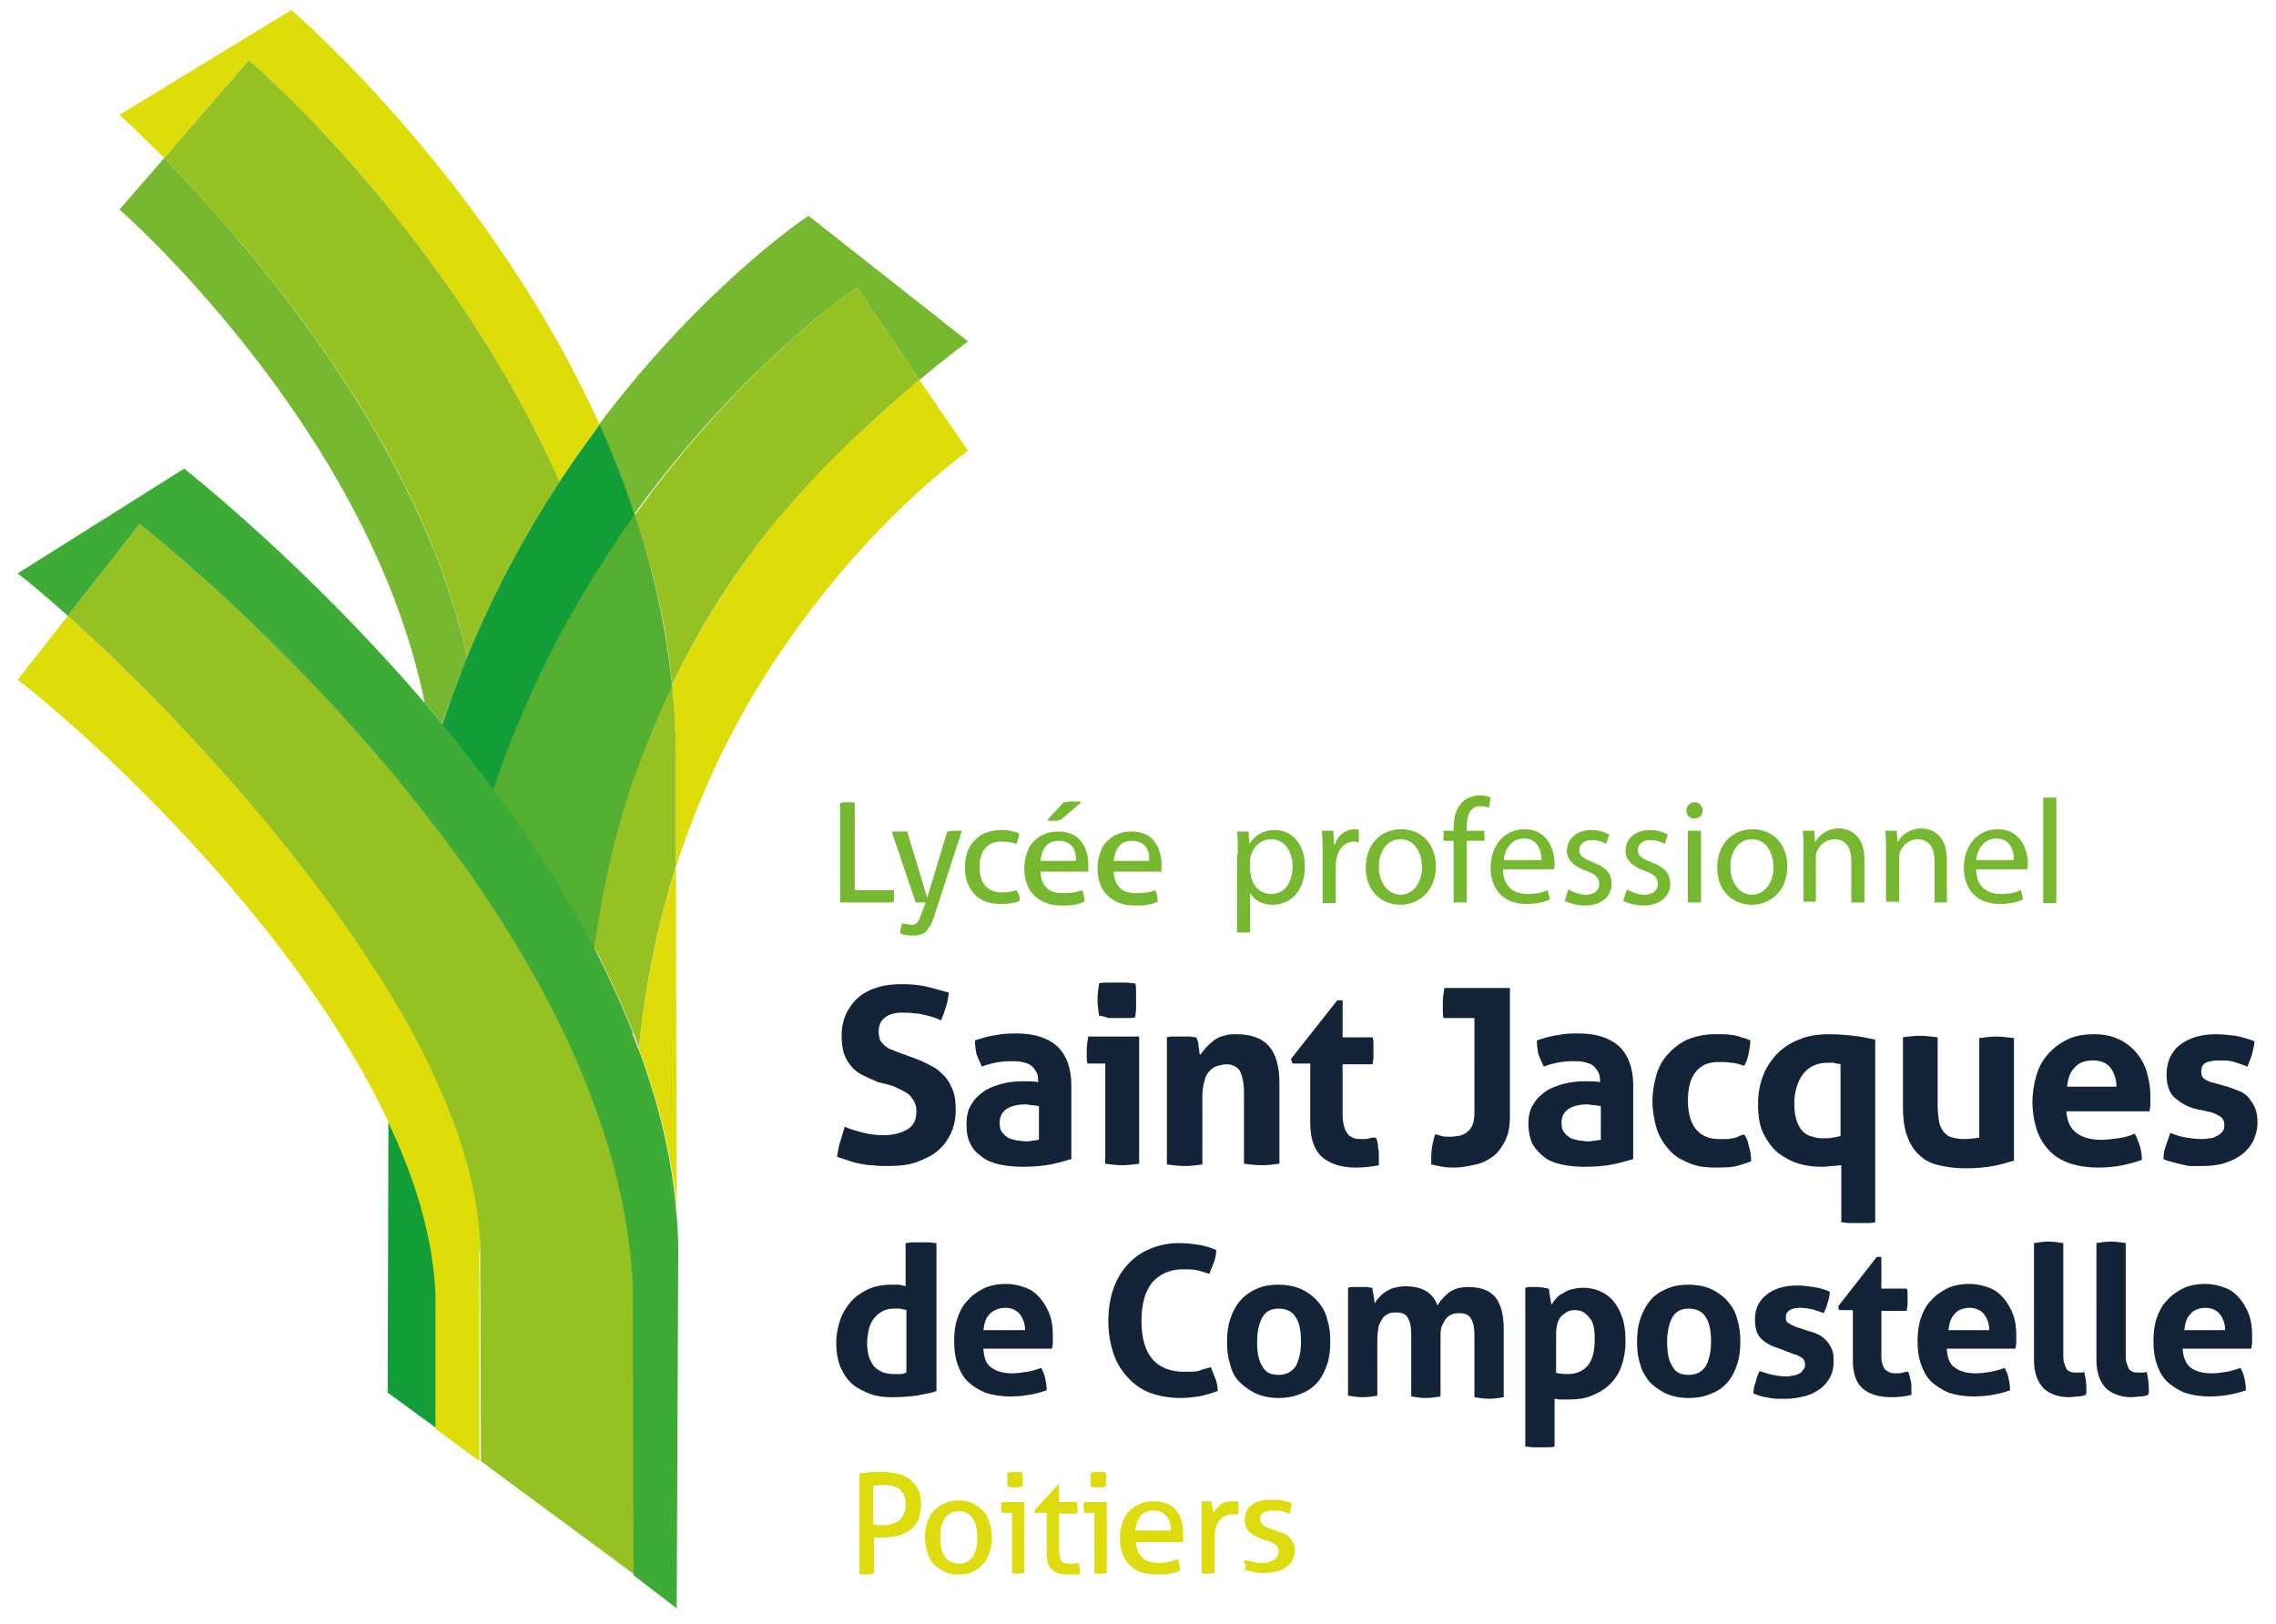 <?xml version="1.0" encoding="utf-8"?>
<!-- Generator: Adobe Illustrator 26.0.0, SVG Export Plug-In . SVG Version: 6.00 Build 0)  -->
<svg version="1.1" id="Calque_2" xmlns="http://www.w3.org/2000/svg" xmlns:xlink="http://www.w3.org/1999/xlink" x="0px" y="0px"
	 viewBox="0 0 295.3 210.7" style="enable-background:new 0 0 295.3 210.7;" xml:space="preserve">
<style type="text/css">
	.st0{fill:#76B82F;}
	.st1{fill:#132439;}
	.st2{fill:#DEDC0E;}
	.st3{fill:#129D39;}
	.st4{fill:#76B730;}
	.st5{fill:#27B7CE;}
	.st6{fill:#DEDD09;}
	.st7{fill:#95C122;}
	.st8{fill:#54AE32;}
	.st9{fill:#3EAB37;}
	.st10{fill:#8D2858;}
</style>
<g>
	<path class="st0" d="M109,104.2c0.1,0,0.3,0,0.4-0.1c0.1,0,0.3,0,0.5,0c0.2,0,0.3,0,0.5,0c0.2,0,0.3,0,0.5,0.1v11.3h5.1
		c0,0.1,0,0.3,0,0.4c0,0.1,0,0.3,0,0.4c0,0.3,0,0.6-0.1,0.8H109V104.2z"/>
	<path class="st0" d="M120.1,117.1c-0.1,0-0.2,0-0.3,0c-0.1,0-0.2,0-0.3,0c-0.1,0-0.2,0-0.4,0c-0.1,0-0.2,0-0.3,0l-3.1-9.2
		c0.2,0,0.3,0,0.5,0c0.2,0,0.3,0,0.5,0c0.2,0,0.3,0,0.5,0c0.2,0,0.4,0,0.5,0l2.6,8.6l2.6-8.6c0.3,0,0.5-0.1,0.9-0.1
		c0.1,0,0.3,0,0.5,0c0.2,0,0.3,0,0.5,0l-3.6,11.1c-0.2,0.5-0.3,0.9-0.5,1.2c-0.2,0.3-0.4,0.6-0.6,0.8c-0.2,0.2-0.5,0.3-0.8,0.4
		c-0.3,0.1-0.6,0.1-1,0.1c-0.3,0-0.5,0-0.8-0.1c-0.3,0-0.5-0.1-0.7-0.2c0-0.3,0-0.5,0.1-0.7c0-0.2,0.1-0.4,0.2-0.6
		c0.1,0,0.3,0.1,0.4,0.1c0.2,0,0.4,0.1,0.6,0.1c0.2,0,0.3,0,0.4,0c0.1,0,0.3-0.1,0.4-0.2c0.1-0.1,0.2-0.2,0.3-0.4
		c0.1-0.2,0.2-0.4,0.3-0.7L120.1,117.1z"/>
	<path class="st0" d="M131.9,115.5c0.1,0.2,0.2,0.4,0.3,0.6c0.1,0.2,0.1,0.5,0.1,0.8c-0.7,0.3-1.5,0.4-2.4,0.4
		c-1.5,0-2.7-0.4-3.5-1.3c-0.8-0.9-1.2-2-1.2-3.5c0-0.7,0.1-1.3,0.3-1.9c0.2-0.6,0.5-1.1,0.9-1.5c0.4-0.4,0.8-0.8,1.4-1
		c0.6-0.2,1.2-0.4,2-0.4c0.5,0,0.9,0,1.3,0.1c0.4,0.1,0.7,0.2,1.1,0.3c0,0.2,0,0.4-0.1,0.7c-0.1,0.3-0.1,0.5-0.2,0.7
		c-0.6-0.2-1.3-0.3-2-0.3c-0.9,0-1.6,0.3-2.1,0.9c-0.5,0.6-0.7,1.4-0.7,2.4c0,1.2,0.3,2,0.8,2.5c0.5,0.5,1.2,0.8,2.1,0.8
		c0.4,0,0.7,0,1-0.1C131.3,115.7,131.6,115.6,131.9,115.5"/>
	<path class="st0" d="M135,113c0,1,0.3,1.7,0.8,2.2c0.5,0.5,1.2,0.7,2.2,0.7c0.9,0,1.7-0.1,2.4-0.4c0.1,0.2,0.2,0.4,0.2,0.7
		c0.1,0.3,0.1,0.5,0.1,0.8c-0.4,0.2-0.8,0.3-1.3,0.4c-0.5,0.1-1,0.1-1.6,0.1c-0.8,0-1.6-0.1-2.2-0.4c-0.6-0.2-1.1-0.6-1.5-1
		c-0.4-0.4-0.7-0.9-0.9-1.5c-0.2-0.6-0.3-1.2-0.3-1.9c0-0.7,0.1-1.3,0.3-1.9c0.2-0.6,0.4-1.1,0.8-1.5c0.4-0.4,0.8-0.8,1.4-1
		c0.5-0.3,1.2-0.4,1.9-0.4c0.6,0,1.2,0.1,1.7,0.3c0.5,0.2,0.9,0.5,1.2,0.9c0.3,0.4,0.6,0.8,0.7,1.3c0.2,0.5,0.3,1.1,0.3,1.7
		c0,0.2,0,0.3,0,0.5c0,0.2,0,0.3,0,0.5H135z M139.6,111.6c0-0.3,0-0.7-0.1-1c-0.1-0.3-0.2-0.6-0.4-0.8c-0.2-0.2-0.4-0.4-0.7-0.5
		c-0.3-0.1-0.6-0.2-1-0.2c-0.7,0-1.3,0.2-1.7,0.7c-0.4,0.4-0.6,1.1-0.7,1.9H139.6z M137.6,106.4c-0.1,0-0.3,0-0.4,0.1
		c-0.2,0-0.3,0-0.5,0c-0.1,0-0.3,0-0.4,0c-0.1,0-0.3,0-0.4-0.1l2.1-2.3c0.2,0,0.4,0,0.6-0.1c0.2,0,0.4,0,0.6,0c0.2,0,0.4,0,0.6,0
		c0.2,0,0.4,0,0.5,0.1L137.6,106.4z"/>
	<path class="st0" d="M144.5,113c0,1,0.3,1.7,0.8,2.2c0.5,0.5,1.2,0.7,2.2,0.7c0.9,0,1.7-0.1,2.4-0.4c0.1,0.2,0.2,0.4,0.2,0.7
		c0.1,0.3,0.1,0.5,0.1,0.8c-0.4,0.2-0.8,0.3-1.3,0.4c-0.5,0.1-1,0.1-1.6,0.1c-0.8,0-1.6-0.1-2.2-0.4c-0.6-0.2-1.1-0.6-1.5-1
		c-0.4-0.4-0.7-0.9-0.9-1.5c-0.2-0.6-0.3-1.2-0.3-1.9c0-0.7,0.1-1.3,0.3-1.9c0.2-0.6,0.4-1.1,0.8-1.5c0.4-0.4,0.8-0.8,1.4-1
		c0.5-0.3,1.2-0.4,1.9-0.4c0.6,0,1.2,0.1,1.7,0.3c0.5,0.2,0.9,0.5,1.2,0.9c0.3,0.4,0.6,0.8,0.7,1.3c0.2,0.5,0.3,1.1,0.3,1.7
		c0,0.2,0,0.3,0,0.5c0,0.2,0,0.3,0,0.5H144.5z M149.1,111.6c0-0.3,0-0.7-0.1-1c-0.1-0.3-0.2-0.6-0.4-0.8c-0.2-0.2-0.4-0.4-0.7-0.5
		c-0.3-0.1-0.6-0.2-1-0.2c-0.7,0-1.3,0.2-1.7,0.7c-0.4,0.4-0.6,1.1-0.7,1.9H149.1z"/>
	<path class="st1" d="M113.9,140.4c-0.7-0.3-1.4-0.6-2-0.9c-0.6-0.3-1.1-0.7-1.5-1.2c-0.4-0.5-0.7-1-0.9-1.6
		c-0.2-0.6-0.3-1.4-0.3-2.3c0-1.1,0.2-2,0.6-2.9c0.4-0.8,0.9-1.5,1.6-2.1c0.7-0.6,1.5-1,2.5-1.3c1-0.3,2-0.4,3.2-0.4
		c1.1,0,2.1,0.1,3,0.3c0.9,0.2,1.9,0.5,3,0.8c-0.1,1.2-0.5,2.4-1,3.6c-0.3-0.1-0.6-0.3-1-0.4c-0.3-0.1-0.7-0.2-1.1-0.3
		c-0.4-0.1-0.8-0.2-1.3-0.2c-0.5-0.1-1-0.1-1.6-0.1c-0.4,0-0.7,0-1.1,0.1c-0.4,0.1-0.7,0.2-1,0.4c-0.3,0.2-0.5,0.4-0.7,0.7
		c-0.2,0.3-0.3,0.8-0.3,1.3c0,0.4,0.1,0.8,0.2,1.1c0.2,0.3,0.4,0.5,0.6,0.7c0.3,0.2,0.5,0.4,0.9,0.5c0.3,0.1,0.6,0.3,1,0.4l1.9,0.7
		c0.8,0.3,1.5,0.6,2.2,1c0.7,0.3,1.2,0.8,1.7,1.3c0.5,0.5,0.8,1.1,1.1,1.8c0.3,0.7,0.4,1.6,0.4,2.6c0,1.1-0.2,2.1-0.6,3
		c-0.4,0.9-1,1.7-1.7,2.3c-0.7,0.6-1.7,1.1-2.8,1.5c-1.1,0.4-2.4,0.5-3.8,0.5c-0.7,0-1.3,0-1.9-0.1c-0.6,0-1.1-0.1-1.6-0.2
		c-0.5-0.1-1-0.2-1.5-0.4c-0.5-0.2-1-0.3-1.5-0.5c0.1-0.6,0.2-1.3,0.4-1.9c0.2-0.7,0.4-1.3,0.6-2c0.9,0.4,1.7,0.6,2.5,0.8
		c0.8,0.2,1.6,0.3,2.5,0.3c1.3,0,2.4-0.3,3.2-0.8c0.8-0.5,1.1-1.3,1.1-2.3c0-0.5-0.1-0.9-0.3-1.3c-0.2-0.3-0.4-0.6-0.7-0.9
		c-0.3-0.2-0.6-0.4-1-0.6c-0.4-0.2-0.7-0.3-1.1-0.5L113.9,140.4z"/>
	<path class="st1" d="M134.7,140.2c0-0.5-0.1-0.9-0.3-1.2c-0.2-0.3-0.4-0.6-0.7-0.8c-0.3-0.2-0.7-0.3-1.1-0.4
		c-0.4-0.1-0.9-0.1-1.5-0.1c-1.2,0-2.4,0.2-3.7,0.7c-0.3-0.6-0.5-1.1-0.7-1.6c-0.1-0.5-0.2-1.1-0.2-1.8c0.9-0.3,1.9-0.6,2.8-0.7
		c0.9-0.2,1.8-0.2,2.6-0.2c2.2,0,3.9,0.5,5.2,1.6c1.2,1.1,1.9,2.8,1.9,5.1v9.6c-0.7,0.2-1.7,0.5-2.7,0.7c-1.1,0.2-2.3,0.3-3.6,0.3
		c-1.1,0-2.1-0.1-3-0.3c-0.9-0.2-1.7-0.5-2.3-1c-0.7-0.5-1.2-1-1.5-1.7c-0.4-0.7-0.5-1.6-0.5-2.6c0-1,0.2-1.9,0.7-2.6
		c0.4-0.7,1-1.2,1.7-1.7c0.7-0.4,1.5-0.7,2.3-0.9c0.8-0.2,1.7-0.3,2.6-0.3c0.6,0,1.3,0,2,0.1V140.2z M134.7,143.5
		c-0.3,0-0.5-0.1-0.8-0.1c-0.3,0-0.6-0.1-0.8-0.1c-1,0-1.9,0.2-2.5,0.6c-0.6,0.4-0.9,1-0.9,1.8c0,0.6,0.1,1,0.4,1.3
		c0.2,0.3,0.5,0.5,0.8,0.7c0.3,0.1,0.7,0.2,1.1,0.3c0.4,0,0.7,0.1,1,0.1c0.3,0,0.6,0,1-0.1c0.3,0,0.6-0.1,0.8-0.1V143.5z"/>
	<path class="st1" d="M143.2,138h-2.1c-0.1-0.3-0.1-0.6-0.1-0.9c0-0.3,0-0.6,0-0.9c0-0.6,0.1-1.1,0.2-1.7h6.6v16.5
		c-0.8,0.1-1.5,0.2-2.2,0.2c-0.7,0-1.4-0.1-2.2-0.2V138z M142.6,131.8c-0.1-0.7-0.2-1.4-0.2-2.1c0-0.7,0.1-1.4,0.2-2.1
		c0.4-0.1,0.7-0.1,1.2-0.1c0.4,0,0.8,0,1.1,0c0.4,0,0.8,0,1.2,0c0.4,0,0.8,0.1,1.2,0.1c0.1,0.4,0.1,0.7,0.1,1.1c0,0.4,0,0.7,0,1.1
		c0,0.3,0,0.7,0,1.1c0,0.4-0.1,0.7-0.1,1.1c-0.4,0.1-0.8,0.1-1.2,0.1c-0.4,0-0.8,0-1.2,0c-0.3,0-0.7,0-1.1,0
		C143.3,131.9,142.9,131.8,142.6,131.8"/>
	<path class="st1" d="M151.4,134.6c0.3-0.1,0.6-0.1,0.9-0.1c0.3,0,0.6,0,1,0c0.4,0,0.7,0,1,0c0.3,0,0.6,0.1,0.9,0.1
		c0.1,0.1,0.1,0.3,0.2,0.5c0.1,0.2,0.1,0.4,0.1,0.6c0,0.2,0.1,0.4,0.1,0.7c0,0.2,0.1,0.4,0.1,0.5c0.2-0.3,0.5-0.6,0.8-1
		c0.3-0.3,0.6-0.6,1-0.9c0.4-0.3,0.8-0.5,1.3-0.6c0.5-0.2,1-0.2,1.6-0.2c1.9,0,3.3,0.5,4.2,1.5c0.9,1,1.4,2.6,1.4,4.8v10.5
		c-0.8,0.1-1.5,0.2-2.3,0.2c-0.7,0-1.5-0.1-2.3-0.2v-9.3c0-1.1-0.2-2-0.5-2.7c-0.4-0.6-1-0.9-1.8-0.9c-0.4,0-0.7,0.1-1.1,0.2
		c-0.4,0.1-0.7,0.3-1,0.6c-0.3,0.3-0.6,0.7-0.7,1.3c-0.2,0.6-0.3,1.3-0.3,2.2v8.7c-0.8,0.1-1.5,0.2-2.3,0.2c-0.7,0-1.5-0.1-2.3-0.2
		V134.6z"/>
	<path class="st1" d="M169.8,138h-2.1l-0.2-0.6l6-7.6h0.7v4.8h3.9c0.1,0.3,0.1,0.6,0.1,0.9c0,0.3,0,0.5,0,0.8c0,0.3,0,0.6,0,0.9
		c0,0.3-0.1,0.6-0.1,0.9h-3.9v6.5c0,0.7,0.1,1.2,0.2,1.6c0.1,0.4,0.3,0.7,0.5,1c0.2,0.2,0.5,0.4,0.8,0.5c0.3,0.1,0.7,0.1,1.1,0.1
		c0.3,0,0.6,0,0.9-0.1c0.3-0.1,0.6-0.1,0.8-0.1c0.2,0.4,0.3,0.8,0.3,1.3c0.1,0.4,0.1,0.8,0.1,1.2c0,0.2,0,0.4,0,0.6
		c0,0.2,0,0.3,0,0.5c-1,0.2-2,0.3-3,0.3c-1.9,0-3.4-0.5-4.4-1.4c-1-0.9-1.5-2.4-1.5-4.4V138z"/>
	<path class="st1" d="M191.1,132.1h-3.8c-0.1-0.3-0.1-0.6-0.1-1c0-0.4,0-0.7,0-1c0-0.7,0.1-1.3,0.2-1.9h8.5V145c0,1.2-0.2,2.2-0.6,3
		c-0.4,0.8-0.9,1.5-1.5,2c-0.7,0.5-1.4,0.9-2.3,1.1c-0.9,0.2-1.8,0.4-2.9,0.4c-0.4,0-0.8,0-1.4-0.1c-0.5-0.1-1.1-0.2-1.5-0.3
		c0-0.2,0-0.3,0-0.5c0-0.1,0-0.3,0-0.5c0-1,0.2-2,0.5-2.9c0.2,0,0.5,0.1,0.8,0.2c0.3,0.1,0.6,0.1,0.9,0.1c0.4,0,0.7,0,1.2-0.1
		c0.4,0,0.8-0.2,1.1-0.4c0.3-0.2,0.6-0.5,0.8-0.9c0.2-0.4,0.3-1,0.3-1.8V132.1z"/>
	<path class="st1" d="M207.6,140.2c0-0.5-0.1-0.9-0.3-1.2c-0.2-0.3-0.4-0.6-0.7-0.8c-0.3-0.2-0.7-0.3-1.1-0.4
		c-0.4-0.1-0.9-0.1-1.5-0.1c-1.1,0-2.4,0.2-3.7,0.7c-0.3-0.6-0.5-1.1-0.7-1.6c-0.1-0.5-0.2-1.1-0.2-1.8c0.9-0.3,1.9-0.6,2.8-0.7
		c0.9-0.2,1.8-0.2,2.6-0.2c2.2,0,3.9,0.5,5.2,1.6c1.2,1.1,1.9,2.8,1.9,5.1v9.6c-0.7,0.2-1.7,0.5-2.7,0.7c-1.1,0.2-2.3,0.3-3.6,0.3
		c-1.1,0-2.1-0.1-3-0.3c-0.9-0.2-1.7-0.5-2.3-1c-0.6-0.5-1.1-1-1.5-1.7c-0.3-0.7-0.5-1.6-0.5-2.6c0-1,0.2-1.9,0.7-2.6
		c0.4-0.7,1-1.2,1.7-1.7c0.7-0.4,1.5-0.7,2.3-0.9c0.9-0.2,1.7-0.3,2.6-0.3c0.6,0,1.3,0,2,0.1V140.2z M207.6,143.5
		c-0.3,0-0.5-0.1-0.8-0.1c-0.3,0-0.6-0.1-0.8-0.1c-1,0-1.9,0.2-2.5,0.6c-0.6,0.4-0.9,1-0.9,1.8c0,0.6,0.1,1,0.4,1.3
		c0.2,0.3,0.5,0.5,0.8,0.7c0.3,0.1,0.7,0.2,1.1,0.3c0.4,0,0.7,0.1,1,0.1c0.3,0,0.6,0,1-0.1c0.3,0,0.6-0.1,0.8-0.1V143.5z"/>
	<path class="st1" d="M226.3,147.2c0.3,0.4,0.5,0.9,0.6,1.5c0.2,0.6,0.3,1.2,0.3,2c-0.9,0.3-1.7,0.6-2.4,0.7
		c-0.7,0.1-1.5,0.1-2.3,0.1c-1.4,0-2.6-0.2-3.6-0.7c-1-0.4-1.9-1-2.5-1.8c-0.7-0.8-1.2-1.7-1.5-2.7c-0.3-1.1-0.5-2.2-0.5-3.4
		c0-1.2,0.2-2.3,0.5-3.4c0.3-1,0.8-2,1.5-2.7c0.7-0.8,1.5-1.4,2.5-1.9c1-0.4,2.2-0.7,3.5-0.7c0.5,0,0.9,0,1.3,0
		c0.4,0,0.8,0.1,1.1,0.1c0.4,0.1,0.7,0.1,1.1,0.3c0.4,0.1,0.8,0.2,1.2,0.4c0,0.5-0.1,1-0.2,1.6c-0.1,0.6-0.3,1.2-0.6,1.7
		c-0.6-0.2-1.2-0.4-1.7-0.4c-0.5-0.1-1-0.1-1.6-0.1c-1.3,0-2.3,0.4-3,1.3c-0.7,0.9-1,2.1-1,3.7c0,1.7,0.4,3,1.1,3.8
		c0.7,0.8,1.7,1.2,2.9,1.2c0.3,0,0.6,0,0.9,0c0.3,0,0.5,0,0.8-0.1c0.3,0,0.5-0.1,0.8-0.2C225.6,147.4,225.9,147.3,226.3,147.2"/>
	<path class="st1" d="M238.9,151.2c-0.4,0-0.7,0.1-1.1,0.1c-0.4,0-0.8,0.1-1.3,0.1c-1.1,0-2.1-0.1-3.1-0.4c-1-0.3-1.9-0.8-2.7-1.4
		c-0.8-0.7-1.4-1.5-1.9-2.5c-0.5-1-0.7-2.3-0.7-3.9c0-1.2,0.2-2.4,0.6-3.5c0.4-1.1,1-2,1.8-2.9c0.8-0.8,1.8-1.5,2.9-1.9
		c1.1-0.5,2.5-0.7,3.9-0.7c1.2,0,2.3,0.1,3.2,0.2c0.9,0.1,1.9,0.3,2.8,0.5v23.7c-0.4,0.1-0.8,0.1-1.1,0.1c-0.4,0-0.7,0-1.1,0
		c-0.4,0-0.7,0-1.1,0c-0.4,0-0.8-0.1-1.1-0.1L238.9,151.2z M238.9,138.1c-0.5-0.1-0.8-0.1-1-0.2c-0.2,0-0.4,0-0.7,0
		c-1.5,0-2.5,0.5-3.3,1.5c-0.7,1-1.1,2.3-1.1,3.8c0,0.9,0.1,1.6,0.3,2.2c0.2,0.6,0.5,1.1,0.8,1.4c0.4,0.4,0.8,0.6,1.3,0.7
		c0.5,0.2,1,0.2,1.6,0.2c0.4,0,0.7,0,1-0.1c0.3,0,0.6-0.1,1-0.2V138.1z"/>
	<path class="st1" d="M246.8,134.6c0.8-0.1,1.5-0.2,2.3-0.2c0.7,0,1.5,0.1,2.3,0.2v8.8c0,0.9,0.1,1.6,0.2,2.2c0.1,0.6,0.4,1,0.6,1.3
		c0.3,0.3,0.6,0.6,1.1,0.7c0.4,0.1,0.9,0.2,1.5,0.2c0.8,0,1.5-0.1,2-0.2v-12.9c0.8-0.1,1.5-0.2,2.2-0.2c0.7,0,1.5,0.1,2.3,0.2v15.9
		c-0.7,0.2-1.6,0.5-2.7,0.7c-1.1,0.2-2.3,0.3-3.5,0.3c-1.1,0-2.1-0.1-3.1-0.3c-1-0.2-1.9-0.5-2.6-1.1c-0.8-0.6-1.4-1.4-1.8-2.4
		c-0.5-1.1-0.7-2.5-0.7-4.2V134.6z"/>
	<path class="st1" d="M268.1,144.2c0.1,1.3,0.5,2.2,1.3,2.8c0.8,0.6,1.9,0.9,3.2,0.9c0.7,0,1.5-0.1,2.2-0.2c0.8-0.1,1.5-0.3,2.2-0.6
		c0.2,0.4,0.4,0.9,0.6,1.5c0.2,0.6,0.3,1.2,0.3,1.9c-1.7,0.6-3.5,1-5.6,1c-1.5,0-2.8-0.2-3.9-0.6c-1.1-0.4-2-1-2.7-1.8
		c-0.7-0.8-1.2-1.7-1.5-2.7c-0.3-1-0.5-2.2-0.5-3.4c0-1.2,0.2-2.4,0.5-3.4c0.3-1.1,0.8-2,1.5-2.8c0.7-0.8,1.5-1.4,2.5-1.9
		c1-0.5,2.1-0.7,3.5-0.7c1.2,0,2.2,0.2,3.1,0.6c0.9,0.4,1.7,1,2.3,1.7c0.6,0.7,1.1,1.5,1.4,2.5c0.3,1,0.5,2,0.5,3.1
		c0,0.4,0,0.8,0,1.2c0,0.4-0.1,0.7-0.1,0.9H268.1z M274.6,141c0-1-0.3-1.8-0.8-2.5c-0.5-0.6-1.3-0.9-2.2-0.9c-1.1,0-1.9,0.3-2.4,0.9
		c-0.6,0.6-0.9,1.4-1,2.5H274.6z"/>
	<path class="st1" d="M284.9,143.9c-1.2-0.3-2.1-0.9-2.8-1.5c-0.7-0.7-1-1.7-1-3c0-1.6,0.6-2.9,1.7-3.8c1.2-0.9,2.7-1.4,4.7-1.4
		c0.8,0,1.7,0.1,2.5,0.2c0.8,0.1,1.6,0.4,2.5,0.7c0,0.6-0.2,1.1-0.3,1.7c-0.2,0.6-0.4,1.1-0.6,1.6c-0.5-0.2-1.1-0.4-1.7-0.6
		c-0.6-0.2-1.3-0.2-2-0.2c-0.7,0-1.3,0.1-1.7,0.3c-0.4,0.2-0.6,0.6-0.6,1.1c0,0.5,0.1,0.8,0.4,1c0.3,0.2,0.7,0.4,1.2,0.5l1.8,0.5
		c0.6,0.2,1.1,0.4,1.6,0.6c0.5,0.2,0.9,0.5,1.2,0.9c0.3,0.4,0.6,0.8,0.8,1.3c0.2,0.5,0.3,1.2,0.3,1.9c0,0.8-0.2,1.5-0.5,2.2
		c-0.3,0.7-0.8,1.3-1.4,1.8c-0.6,0.5-1.4,0.9-2.3,1.2c-0.9,0.3-1.9,0.4-3,0.4c-0.5,0-1,0-1.4,0c-0.4,0-0.8-0.1-1.2-0.2
		c-0.4-0.1-0.8-0.2-1.2-0.3c-0.4-0.1-0.8-0.2-1.2-0.4c0-0.6,0.1-1.2,0.3-1.7c0.2-0.6,0.4-1.2,0.6-1.7c0.7,0.3,1.4,0.5,2,0.6
		c0.6,0.1,1.3,0.2,2,0.2c0.3,0,0.6,0,1-0.1c0.4,0,0.7-0.1,1-0.3c0.3-0.1,0.5-0.3,0.7-0.5c0.2-0.2,0.3-0.5,0.3-0.9
		c0-0.5-0.2-0.9-0.5-1.1c-0.3-0.2-0.7-0.4-1.3-0.6L284.9,143.9z"/>
	<path class="st1" d="M117.7,161.3c0.3-0.1,0.6-0.1,1-0.1c0.3,0,0.6,0,0.9,0c0.3,0,0.6,0,0.9,0c0.3,0,0.6,0.1,1,0.1v19.2
		c-0.8,0.3-1.7,0.4-2.6,0.6c-0.9,0.1-1.9,0.2-3.2,0.2c-1,0-1.9-0.1-2.7-0.4c-0.9-0.3-1.6-0.7-2.3-1.2c-0.7-0.6-1.2-1.3-1.6-2.2
		c-0.4-0.9-0.6-2-0.6-3.3c0-1,0.2-2,0.5-2.9c0.3-0.9,0.8-1.7,1.4-2.4c0.6-0.7,1.4-1.2,2.2-1.6c0.9-0.4,1.9-0.6,2.9-0.6
		c0.3,0,0.7,0,1,0c0.3,0,0.7,0.1,1,0.2V161.3z M117.7,170c-0.4-0.1-0.7-0.1-0.9-0.2c-0.2,0-0.5,0-0.8,0c-0.6,0-1.1,0.1-1.6,0.4
		c-0.4,0.2-0.8,0.6-1.1,1c-0.3,0.4-0.5,0.9-0.6,1.4c-0.1,0.5-0.2,1.1-0.2,1.7c0,0.7,0.1,1.4,0.3,1.9c0.2,0.5,0.4,0.9,0.7,1.2
		c0.3,0.3,0.7,0.5,1.1,0.7c0.4,0.1,0.9,0.2,1.4,0.2c0.3,0,0.6,0,0.8,0c0.3,0,0.5-0.1,0.8-0.2V170z"/>
	<path class="st1" d="M127.6,175.2c0.1,1.1,0.4,1.9,1.1,2.3c0.7,0.5,1.6,0.7,2.7,0.7c0.6,0,1.2-0.1,1.9-0.2c0.6-0.1,1.2-0.3,1.8-0.5
		c0.2,0.4,0.4,0.8,0.5,1.3c0.1,0.5,0.2,1,0.2,1.6c-1.4,0.5-3,0.8-4.7,0.8c-1.3,0-2.4-0.2-3.3-0.5c-0.9-0.4-1.7-0.9-2.3-1.5
		c-0.6-0.6-1-1.4-1.3-2.3c-0.3-0.9-0.4-1.8-0.4-2.9c0-1,0.1-2,0.4-2.9c0.3-0.9,0.7-1.7,1.3-2.3c0.6-0.7,1.3-1.2,2.1-1.6
		c0.8-0.4,1.8-0.6,2.9-0.6c1,0,1.8,0.2,2.6,0.5c0.8,0.3,1.4,0.8,1.9,1.4c0.5,0.6,0.9,1.3,1.2,2.1c0.3,0.8,0.4,1.7,0.4,2.6
		c0,0.3,0,0.7,0,1c0,0.3-0.1,0.6-0.1,0.8H127.6z M133,172.6c0-0.9-0.3-1.6-0.7-2.1c-0.4-0.5-1.1-0.8-1.8-0.8c-0.9,0-1.6,0.3-2.1,0.8
		c-0.5,0.5-0.7,1.2-0.8,2.1H133z"/>
	<path class="st1" d="M157.1,177.4c0.2,0.5,0.4,1,0.6,1.5c0.2,0.5,0.3,1.1,0.3,1.6c-0.9,0.3-1.8,0.6-2.5,0.7
		c-0.7,0.1-1.6,0.2-2.4,0.2c-1.5,0-2.9-0.3-4-0.7c-1.2-0.5-2.1-1.2-2.9-2.1c-0.8-0.9-1.4-1.9-1.8-3.2c-0.4-1.2-0.6-2.6-0.6-4
		c0-1.4,0.2-2.8,0.6-4c0.4-1.2,1-2.3,1.8-3.2c0.8-0.9,1.7-1.6,2.9-2.1c1.1-0.5,2.4-0.8,3.9-0.8c0.9,0,1.7,0.1,2.4,0.2
		c0.7,0.1,1.5,0.3,2.4,0.7c0,0.5-0.1,1.1-0.3,1.6c-0.2,0.5-0.4,1-0.6,1.5c-0.6-0.2-1.2-0.4-1.7-0.5c-0.5-0.1-1.1-0.1-1.7-0.1
		c-1.7,0-3,0.6-4,1.7c-0.9,1.1-1.4,2.8-1.4,5c0,4.4,1.9,6.6,5.6,6.6c0.7,0,1.3,0,1.8-0.1C155.9,177.7,156.4,177.6,157.1,177.4"/>
	<path class="st1" d="M165.9,181.4c-1.1,0-2.1-0.2-3-0.6c-0.8-0.4-1.5-0.9-2.1-1.5s-1-1.4-1.2-2.3c-0.3-0.9-0.4-1.8-0.4-2.9
		c0-1,0.1-2,0.4-2.9c0.3-0.9,0.7-1.7,1.2-2.3s1.2-1.2,2.1-1.6c0.8-0.4,1.8-0.6,3-0.6c1.1,0,2.1,0.2,3,0.6c0.8,0.4,1.5,0.9,2.1,1.6
		c0.6,0.7,1,1.4,1.2,2.3c0.3,0.9,0.4,1.9,0.4,2.9c0,1-0.1,2-0.4,2.9c-0.3,0.9-0.7,1.7-1.2,2.3c-0.6,0.7-1.3,1.2-2.1,1.5
		C168,181.2,167,181.4,165.9,181.4 M165.9,178.4c1,0,1.7-0.4,2.2-1.1c0.4-0.7,0.7-1.8,0.7-3.2c0-1.4-0.2-2.5-0.7-3.2
		c-0.4-0.7-1.2-1.1-2.2-1.1c-1,0-1.7,0.4-2.1,1.1c-0.4,0.7-0.7,1.8-0.7,3.2c0,1.4,0.2,2.5,0.7,3.2
		C164.2,178.1,164.9,178.4,165.9,178.4"/>
	<path class="st1" d="M174.9,167.1c0.3-0.1,0.5-0.1,0.8-0.1c0.3,0,0.5,0,0.8,0c0.3,0,0.6,0,0.8,0c0.2,0,0.5,0.1,0.7,0.1
		c0.1,0.1,0.1,0.2,0.1,0.4c0,0.2,0.1,0.3,0.1,0.5c0,0.2,0.1,0.4,0.1,0.6c0,0.2,0,0.3,0.1,0.5c0.1-0.3,0.3-0.5,0.6-0.8
		c0.2-0.3,0.5-0.5,0.8-0.7c0.3-0.2,0.7-0.4,1.1-0.5c0.4-0.1,0.9-0.2,1.4-0.2c2.2,0,3.6,0.8,4.2,2.5c0.4-0.7,0.9-1.2,1.5-1.7
		c0.7-0.5,1.5-0.7,2.5-0.7c1.6,0,2.7,0.4,3.5,1.3c0.7,0.9,1.1,2.2,1.1,4.1v8.9c-0.6,0.1-1.3,0.2-1.9,0.2c-0.6,0-1.3-0.1-1.9-0.2
		v-7.9c0-1-0.1-1.7-0.4-2.2c-0.2-0.5-0.7-0.8-1.5-0.8c-0.3,0-0.6,0-0.9,0.1c-0.3,0.1-0.6,0.3-0.8,0.5c-0.2,0.2-0.4,0.6-0.6,1
		c-0.2,0.4-0.2,1-0.2,1.7v7.5c-0.6,0.1-1.3,0.2-1.9,0.2c-0.6,0-1.3-0.1-1.9-0.2v-7.9c0-1-0.1-1.7-0.4-2.2c-0.2-0.5-0.7-0.8-1.5-0.8
		c-0.3,0-0.6,0-0.9,0.1c-0.3,0.1-0.6,0.3-0.8,0.5c-0.2,0.3-0.4,0.6-0.6,1.1c-0.1,0.5-0.2,1.1-0.2,1.8v7.3c-0.6,0.1-1.3,0.2-1.9,0.2
		c-0.6,0-1.3-0.1-1.9-0.2V167.1z"/>
	<path class="st1" d="M197.9,167.1c0.3-0.1,0.5-0.1,0.7-0.1c0.2,0,0.5,0,0.8,0c0.5,0,1,0.1,1.5,0.2c0.1,0.1,0.1,0.2,0.1,0.4
		c0,0.2,0.1,0.4,0.1,0.6c0,0.2,0.1,0.4,0.1,0.6c0,0.2,0.1,0.3,0.1,0.5c0.2-0.3,0.4-0.6,0.6-0.8c0.2-0.3,0.5-0.5,0.9-0.7
		c0.3-0.2,0.7-0.4,1.1-0.5c0.4-0.1,0.9-0.2,1.4-0.2c0.8,0,1.5,0.1,2.2,0.4c0.7,0.3,1.3,0.7,1.8,1.3c0.5,0.6,0.9,1.3,1.2,2.2
		c0.3,0.9,0.4,1.9,0.4,3.1c0,1.2-0.2,2.2-0.5,3.1c-0.3,0.9-0.8,1.7-1.5,2.4c-0.6,0.6-1.4,1.1-2.4,1.5c-0.9,0.4-2,0.5-3.2,0.5
		c-0.3,0-0.6,0-0.9,0c-0.3,0-0.5-0.1-0.7-0.1v6.2c-0.3,0.1-0.7,0.1-1,0.1c-0.3,0-0.6,0-0.9,0c-0.3,0-0.6,0-0.9,0
		c-0.3,0-0.6-0.1-1-0.1V167.1z M201.7,178.1c0.5,0.1,1,0.2,1.7,0.2c1.1,0,2-0.4,2.6-1.1c0.6-0.7,0.9-1.8,0.9-3.3
		c0-0.6,0-1.1-0.1-1.6c-0.1-0.5-0.2-0.9-0.5-1.2c-0.2-0.3-0.5-0.6-0.8-0.8c-0.3-0.2-0.7-0.3-1.2-0.3c-0.4,0-0.8,0.1-1.1,0.3
		c-0.3,0.2-0.6,0.4-0.8,0.7c-0.2,0.3-0.3,0.6-0.4,1c-0.1,0.4-0.1,0.8-0.1,1.3V178.1z"/>
	<path class="st1" d="M219.1,181.4c-1.1,0-2.1-0.2-3-0.6c-0.8-0.4-1.5-0.9-2.1-1.5c-0.5-0.7-1-1.4-1.2-2.3c-0.3-0.9-0.4-1.8-0.4-2.9
		c0-1,0.1-2,0.4-2.9c0.3-0.9,0.7-1.7,1.2-2.3c0.5-0.7,1.2-1.2,2.1-1.6c0.8-0.4,1.8-0.6,3-0.6c1.1,0,2.1,0.2,3,0.6
		c0.8,0.4,1.5,0.9,2.1,1.6c0.6,0.7,1,1.4,1.2,2.3c0.3,0.9,0.4,1.9,0.4,2.9c0,1-0.1,2-0.4,2.9c-0.3,0.9-0.7,1.7-1.2,2.3
		c-0.6,0.7-1.3,1.2-2.1,1.5C221.2,181.2,220.3,181.4,219.1,181.4 M219.1,178.4c1,0,1.7-0.4,2.2-1.1c0.4-0.7,0.7-1.8,0.7-3.2
		c0-1.4-0.2-2.5-0.7-3.2c-0.4-0.7-1.2-1.1-2.2-1.1c-1,0-1.7,0.4-2.1,1.1c-0.4,0.7-0.7,1.8-0.7,3.2c0,1.4,0.2,2.5,0.7,3.2
		C217.4,178.1,218.1,178.4,219.1,178.4"/>
	<path class="st1" d="M230.9,175c-1-0.3-1.8-0.7-2.4-1.3c-0.6-0.6-0.8-1.4-0.8-2.5c0-1.4,0.5-2.4,1.5-3.2c1-0.8,2.3-1.2,4-1.2
		c0.7,0,1.4,0.1,2.1,0.2c0.7,0.1,1.4,0.3,2.1,0.6c0,0.5-0.1,1-0.3,1.5c-0.1,0.5-0.3,0.9-0.5,1.3c-0.4-0.2-0.9-0.3-1.4-0.5
		c-0.5-0.1-1.1-0.2-1.6-0.2c-0.6,0-1.1,0.1-1.4,0.3c-0.3,0.2-0.5,0.5-0.5,0.9c0,0.4,0.1,0.7,0.4,0.8c0.2,0.2,0.6,0.3,1,0.5l1.5,0.5
		c0.5,0.1,1,0.3,1.4,0.5c0.4,0.2,0.7,0.5,1,0.8c0.3,0.3,0.5,0.7,0.7,1.1c0.2,0.5,0.2,1,0.2,1.6c0,0.7-0.1,1.3-0.4,1.9
		c-0.3,0.6-0.7,1.1-1.2,1.5c-0.5,0.4-1.2,0.8-1.9,1c-0.8,0.2-1.6,0.4-2.6,0.4c-0.4,0-0.8,0-1.2,0c-0.4,0-0.7-0.1-1-0.1
		c-0.3-0.1-0.7-0.1-1-0.2s-0.7-0.2-1.1-0.4c0-0.5,0.1-1,0.3-1.5c0.1-0.5,0.3-1,0.5-1.4c0.6,0.2,1.2,0.4,1.7,0.5
		c0.5,0.1,1.1,0.2,1.7,0.2c0.3,0,0.5,0,0.8-0.1c0.3,0,0.6-0.1,0.8-0.2c0.3-0.1,0.5-0.3,0.6-0.5c0.2-0.2,0.3-0.4,0.3-0.7
		c0-0.4-0.1-0.7-0.4-0.9c-0.3-0.2-0.6-0.4-1.1-0.5L230.9,175z"/>
	<path class="st1" d="M240.3,170h-1.7l-0.1-0.5l5-6.4h0.6v4.1h3.3c0.1,0.3,0.1,0.5,0.1,0.7c0,0.2,0,0.4,0,0.7c0,0.3,0,0.5,0,0.7
		c0,0.2-0.1,0.5-0.1,0.8h-3.3v5.5c0,0.6,0,1,0.1,1.3c0.1,0.3,0.2,0.6,0.4,0.8c0.2,0.2,0.4,0.3,0.6,0.4c0.3,0.1,0.6,0.1,0.9,0.1
		c0.3,0,0.5,0,0.8-0.1c0.3-0.1,0.5-0.1,0.7-0.1c0.1,0.3,0.2,0.7,0.3,1.1c0.1,0.4,0.1,0.7,0.1,1c0,0.2,0,0.4,0,0.5c0,0.1,0,0.3,0,0.4
		c-0.8,0.2-1.7,0.3-2.6,0.3c-1.6,0-2.9-0.4-3.7-1.1c-0.9-0.8-1.3-2-1.3-3.7V170z"/>
	<path class="st1" d="M252.6,175.2c0.1,1.1,0.4,1.9,1.1,2.3c0.7,0.5,1.6,0.7,2.7,0.7c0.6,0,1.2-0.1,1.9-0.2c0.6-0.1,1.2-0.3,1.8-0.5
		c0.2,0.4,0.4,0.8,0.5,1.3c0.1,0.5,0.2,1,0.2,1.6c-1.4,0.5-3,0.8-4.7,0.8c-1.3,0-2.4-0.2-3.3-0.5c-0.9-0.4-1.7-0.9-2.3-1.5
		c-0.6-0.6-1-1.4-1.3-2.3c-0.3-0.9-0.4-1.8-0.4-2.9c0-1,0.1-2,0.4-2.9c0.3-0.9,0.7-1.7,1.3-2.3c0.6-0.7,1.3-1.2,2.1-1.6
		c0.8-0.4,1.8-0.6,2.9-0.6c1,0,1.8,0.2,2.6,0.5c0.8,0.3,1.4,0.8,1.9,1.4c0.5,0.6,0.9,1.3,1.2,2.1c0.3,0.8,0.4,1.7,0.4,2.6
		c0,0.3,0,0.7,0,1c0,0.3-0.1,0.6-0.1,0.8H252.6z M258.1,172.6c0-0.9-0.3-1.6-0.7-2.1c-0.4-0.5-1.1-0.8-1.8-0.8c-0.9,0-1.6,0.3-2,0.8
		c-0.5,0.5-0.7,1.2-0.8,2.1H258.1z"/>
	<path class="st1" d="M263.9,161.3c0.6-0.1,1.3-0.2,1.9-0.2c0.6,0,1.2,0.1,1.9,0.2v14.2c0,0.6,0,1,0.1,1.3c0.1,0.3,0.2,0.6,0.3,0.8
		c0.1,0.2,0.3,0.3,0.5,0.4c0.2,0.1,0.5,0.1,0.8,0.1c0.1,0,0.3,0,0.5,0c0.2,0,0.3,0,0.5-0.1c0.2,0.7,0.3,1.5,0.3,2.2v0.4
		c0,0.1,0,0.2-0.1,0.4c-0.3,0.1-0.6,0.2-1,0.2c-0.4,0-0.8,0.1-1.1,0.1c-1.4,0-2.5-0.4-3.3-1.1c-0.8-0.8-1.3-2-1.3-3.7V161.3z"/>
	<path class="st1" d="M272,161.3c0.6-0.1,1.3-0.2,1.9-0.2c0.6,0,1.2,0.1,1.9,0.2v14.2c0,0.6,0,1,0.1,1.3c0.1,0.3,0.2,0.6,0.3,0.8
		c0.1,0.2,0.3,0.3,0.5,0.4c0.2,0.1,0.5,0.1,0.8,0.1c0.1,0,0.3,0,0.5,0c0.2,0,0.3,0,0.5-0.1c0.2,0.7,0.3,1.5,0.3,2.2v0.4
		c0,0.1,0,0.2-0.1,0.4c-0.3,0.1-0.6,0.2-1,0.2c-0.4,0-0.8,0.1-1.1,0.1c-1.4,0-2.5-0.4-3.3-1.1c-0.8-0.8-1.3-2-1.3-3.7V161.3z"/>
	<path class="st1" d="M283.2,175.2c0.1,1.1,0.5,1.9,1.1,2.3c0.7,0.5,1.6,0.7,2.7,0.7c0.6,0,1.2-0.1,1.9-0.2c0.6-0.1,1.2-0.3,1.8-0.5
		c0.2,0.4,0.4,0.8,0.5,1.3c0.1,0.5,0.2,1,0.2,1.6c-1.4,0.5-3,0.8-4.7,0.8c-1.3,0-2.4-0.2-3.3-0.5c-0.9-0.4-1.7-0.9-2.3-1.5
		c-0.6-0.6-1-1.4-1.3-2.3c-0.3-0.9-0.4-1.8-0.4-2.9c0-1,0.1-2,0.4-2.9c0.3-0.9,0.7-1.7,1.3-2.3c0.6-0.7,1.3-1.2,2.1-1.6
		c0.8-0.4,1.8-0.6,2.9-0.6c1,0,1.8,0.2,2.6,0.5c0.8,0.3,1.4,0.8,1.9,1.4c0.5,0.6,0.9,1.3,1.2,2.1c0.3,0.8,0.4,1.7,0.4,2.6
		c0,0.3,0,0.7,0,1c0,0.3-0.1,0.6-0.1,0.8H283.2z M288.7,172.6c0-0.9-0.3-1.6-0.7-2.1c-0.4-0.5-1.1-0.8-1.8-0.8c-0.9,0-1.6,0.3-2,0.8
		c-0.5,0.5-0.7,1.2-0.8,2.1H288.7z"/>
	<path class="st2" d="M111.5,191.2c0.2,0,0.4-0.1,0.6-0.1c0.2,0,0.5,0,0.8-0.1c0.3,0,0.5,0,0.8,0c0.3,0,0.5,0,0.8,0
		c0.7,0,1.3,0.1,1.9,0.2c0.6,0.1,1.1,0.4,1.6,0.7c0.4,0.3,0.8,0.8,1.1,1.3c0.3,0.5,0.4,1.2,0.4,2c0,0.8-0.1,1.5-0.4,2.1
		c-0.3,0.6-0.7,1-1.1,1.3c-0.5,0.3-1,0.6-1.6,0.7c-0.6,0.1-1.2,0.2-1.8,0.2c-0.2,0-0.4,0-0.6,0c-0.2,0-0.4,0-0.6,0v4.7
		c-0.3,0-0.6,0.1-0.9,0.1c-0.1,0-0.3,0-0.5,0c-0.2,0-0.3,0-0.5,0V191.2z M113.3,197.8c0.2,0,0.4,0,0.5,0.1c0.1,0,0.4,0,0.6,0
		c0.4,0,0.7,0,1.1-0.1c0.4-0.1,0.7-0.2,1-0.4c0.3-0.2,0.5-0.5,0.7-0.8c0.2-0.4,0.3-0.8,0.3-1.4c0-0.5-0.1-0.9-0.2-1.2
		c-0.2-0.3-0.4-0.6-0.6-0.8c-0.3-0.2-0.6-0.3-1-0.4c-0.4-0.1-0.8-0.1-1.2-0.1c-0.4,0-0.8,0-1.2,0.1V197.8z"/>
	<path class="st2" d="M124.4,204.3c-0.7,0-1.4-0.1-1.9-0.4c-0.5-0.2-1-0.6-1.4-1c-0.4-0.4-0.6-0.9-0.8-1.5c-0.2-0.6-0.3-1.2-0.3-1.9
		s0.1-1.3,0.3-1.9c0.2-0.6,0.4-1.1,0.8-1.5c0.4-0.4,0.8-0.8,1.4-1c0.5-0.3,1.2-0.4,1.9-0.4c0.7,0,1.3,0.1,1.9,0.4
		c0.5,0.3,1,0.6,1.3,1c0.4,0.4,0.6,0.9,0.8,1.5c0.2,0.6,0.3,1.2,0.3,1.9s-0.1,1.3-0.3,1.9c-0.2,0.6-0.4,1.1-0.8,1.5
		c-0.4,0.4-0.8,0.8-1.3,1C125.8,204.2,125.1,204.3,124.4,204.3 M124.4,202.9c0.8,0,1.4-0.3,1.8-0.9c0.4-0.6,0.6-1.4,0.6-2.5
		s-0.2-1.9-0.6-2.5c-0.4-0.6-1-0.9-1.8-0.9c-0.8,0-1.4,0.3-1.8,0.9c-0.4,0.6-0.6,1.4-0.6,2.5s0.2,1.9,0.6,2.5
		C123,202.6,123.6,202.9,124.4,202.9"/>
	<path class="st2" d="M131.1,196.3H130c0-0.1,0-0.2-0.1-0.3c0-0.1,0-0.3,0-0.4c0-0.1,0-0.2,0-0.4c0-0.1,0-0.2,0.1-0.3h2.9v9.2
		c-0.1,0-0.3,0-0.4,0.1c-0.2,0-0.3,0-0.4,0c-0.1,0-0.3,0-0.4,0c-0.2,0-0.3,0-0.4-0.1V196.3z M130.7,192.9c0-0.1,0-0.3,0-0.5
		c0-0.2,0-0.3,0-0.4c0-0.1,0-0.3,0-0.4c0-0.2,0-0.3,0-0.5c0.2,0,0.3,0,0.5-0.1c0.2,0,0.3,0,0.5,0c0.1,0,0.3,0,0.5,0
		c0.2,0,0.3,0,0.5,0.1c0,0.1,0,0.3,0,0.5c0,0.2,0,0.3,0,0.4c0,0.1,0,0.3,0,0.4c0,0.2,0,0.3,0,0.5c-0.1,0-0.3,0-0.5,0.1
		c-0.2,0-0.3,0-0.5,0c-0.1,0-0.3,0-0.5,0C131.1,192.9,130.9,192.9,130.7,192.9"/>
	<path class="st2" d="M135.7,196.3h-1.4l-0.1-0.3l3.1-3.4h0.1v2.3h2.3c0,0.2,0.1,0.4,0.1,0.7c0,0.1,0,0.3,0,0.4c0,0.1,0,0.2-0.1,0.4
		h-2.3v4.2c0,0.5,0,0.9,0.1,1.2c0,0.3,0.1,0.5,0.2,0.7c0.1,0.2,0.2,0.3,0.4,0.3c0.2,0.1,0.4,0.1,0.7,0.1c0.2,0,0.4,0,0.6,0
		c0.2,0,0.3-0.1,0.5-0.1c0.1,0.2,0.1,0.5,0.2,0.7c0,0.3,0,0.5,0,0.7c-0.2,0.1-0.5,0.1-0.8,0.1c-0.3,0-0.5,0-0.8,0
		c-0.9,0-1.5-0.2-2-0.6c-0.5-0.4-0.7-1.1-0.7-2.1V196.3z"/>
	<path class="st2" d="M141.9,196.3h-1.2c0-0.1,0-0.2-0.1-0.3c0-0.1,0-0.3,0-0.4c0-0.1,0-0.2,0-0.4c0-0.1,0-0.2,0.1-0.3h2.9v9.2
		c-0.1,0-0.3,0-0.4,0.1c-0.2,0-0.3,0-0.4,0c-0.1,0-0.3,0-0.4,0c-0.2,0-0.3,0-0.4-0.1V196.3z M141.5,192.9c0-0.1,0-0.3,0-0.5
		c0-0.2,0-0.3,0-0.4c0-0.1,0-0.3,0-0.4c0-0.2,0-0.3,0-0.5c0.2,0,0.3,0,0.5-0.1c0.2,0,0.3,0,0.5,0c0.1,0,0.3,0,0.5,0
		c0.2,0,0.3,0,0.5,0.1c0,0.1,0,0.3,0,0.5c0,0.2,0,0.3,0,0.4c0,0.1,0,0.3,0,0.4c0,0.2,0,0.3,0,0.5c-0.1,0-0.3,0-0.5,0.1
		c-0.2,0-0.3,0-0.5,0c-0.1,0-0.3,0-0.5,0C141.8,192.9,141.6,192.9,141.5,192.9"/>
	<path class="st2" d="M147.4,199.9c0,1,0.3,1.7,0.8,2.2c0.5,0.5,1.2,0.7,2.2,0.7c0.8,0,1.7-0.2,2.4-0.5c0.1,0.2,0.2,0.4,0.2,0.7
		c0.1,0.3,0.1,0.5,0.1,0.8c-0.4,0.2-0.8,0.3-1.3,0.4c-0.5,0.1-1,0.1-1.6,0.1c-0.8,0-1.6-0.1-2.2-0.3c-0.6-0.2-1.1-0.6-1.5-1
		c-0.4-0.4-0.7-0.9-0.9-1.5c-0.2-0.6-0.3-1.2-0.3-1.9c0-0.7,0.1-1.3,0.3-1.9c0.2-0.6,0.4-1.1,0.8-1.5c0.4-0.4,0.8-0.8,1.4-1
		c0.5-0.3,1.2-0.4,1.9-0.4c0.6,0,1.2,0.1,1.7,0.3c0.5,0.2,0.9,0.5,1.2,0.9c0.3,0.4,0.6,0.8,0.7,1.4c0.2,0.5,0.2,1.1,0.2,1.7
		c0,0.2,0,0.3,0,0.5c0,0.2,0,0.3,0,0.5H147.4z M151.9,198.6c0-0.3,0-0.7-0.1-1c-0.1-0.3-0.2-0.6-0.4-0.8c-0.2-0.2-0.4-0.4-0.7-0.6
		c-0.3-0.1-0.6-0.2-1-0.2c-0.7,0-1.3,0.2-1.7,0.7c-0.4,0.4-0.6,1.1-0.7,1.9H151.9z"/>
	<path class="st2" d="M155.6,194.9c0.1,0,0.3,0,0.4-0.1c0.1,0,0.2,0,0.4,0c0.1,0,0.3,0,0.4,0c0.1,0,0.3,0,0.4,0.1
		c0,0.2,0.1,0.4,0.1,0.7c0,0.3,0.1,0.5,0.1,0.7c0.3-0.4,0.6-0.8,1-1.1c0.4-0.3,0.9-0.4,1.6-0.4c0.1,0,0.2,0,0.3,0c0.1,0,0.2,0,0.3,0
		c0,0.1,0,0.2,0.1,0.3c0,0.1,0,0.2,0,0.4c0,0.1,0,0.3,0,0.5c0,0.2,0,0.3-0.1,0.5c-0.1,0-0.2,0-0.3,0h-0.2c-0.3,0-0.6,0-0.9,0.1
		c-0.3,0.1-0.6,0.3-0.8,0.5c-0.2,0.2-0.4,0.5-0.6,0.9c-0.1,0.4-0.2,0.9-0.2,1.5v4.6c-0.1,0-0.3,0-0.4,0.1c-0.2,0-0.3,0-0.4,0
		c-0.1,0-0.3,0-0.4,0c-0.2,0-0.3,0-0.5-0.1V194.9z"/>
	<path class="st2" d="M161.5,202.4c0.3,0.1,0.7,0.2,1.1,0.3c0.4,0.1,0.8,0.1,1.2,0.1c0.3,0,0.5,0,0.8-0.1c0.3-0.1,0.5-0.2,0.7-0.3
		c0.2-0.1,0.3-0.3,0.4-0.4c0.1-0.2,0.2-0.4,0.2-0.6c0-0.2,0-0.4-0.1-0.6c-0.1-0.2-0.2-0.3-0.4-0.4c-0.2-0.1-0.3-0.2-0.5-0.3
		c-0.2-0.1-0.4-0.2-0.6-0.2l-0.6-0.2c-0.8-0.3-1.3-0.6-1.7-1c-0.3-0.4-0.5-0.8-0.5-1.5c0-0.8,0.3-1.5,0.9-1.9
		c0.6-0.5,1.4-0.7,2.6-0.7c0.5,0,0.9,0,1.4,0.1c0.4,0.1,0.8,0.2,1.2,0.3c0,0.2-0.1,0.5-0.1,0.7c-0.1,0.2-0.1,0.5-0.2,0.7
		c-0.3-0.1-0.6-0.2-0.9-0.3c-0.4-0.1-0.8-0.1-1.2-0.1c-0.4,0-0.8,0.1-1.2,0.2c-0.3,0.2-0.5,0.4-0.5,0.8c0,0.2,0,0.4,0.1,0.5
		c0.1,0.1,0.2,0.3,0.3,0.4c0.1,0.1,0.3,0.2,0.5,0.3c0.2,0.1,0.4,0.1,0.6,0.2l0.8,0.3c0.3,0.1,0.6,0.2,0.8,0.3
		c0.3,0.1,0.5,0.3,0.7,0.5c0.2,0.2,0.3,0.4,0.5,0.7c0.1,0.3,0.2,0.6,0.2,1c0,0.4-0.1,0.8-0.3,1.2c-0.2,0.4-0.4,0.7-0.8,0.9
		c-0.3,0.3-0.7,0.5-1.2,0.6c-0.5,0.1-1,0.2-1.5,0.2c-0.6,0-1.1,0-1.5-0.1c-0.4-0.1-0.8-0.2-1.2-0.3c0-0.2,0.1-0.5,0.2-0.7
		C161.3,202.9,161.4,202.7,161.5,202.4"/>
	<path class="st3" d="M50.4,145.6l-0.1,35.1l6.3,4.6L57,168C56.6,160.7,53.9,153.1,50.4,145.6"/>
	<path class="st4" d="M62.4,189.6L62.4,189.6L62.4,189.6z"/>
	<polygon class="st5" points="62.4,189.6 62.4,189.6 62.4,189.6 	"/>
	<path class="st6" d="M62.3,159.8c-0.5-6.1-2.4-12.5-5.4-19.1c-0.1-0.2-0.2-0.5-0.3-0.7c-1.7-3.6-3.6-7.3-5.8-10.9
		C38.8,109.4,20.5,90.4,8.8,79.9l-6.5,8.3c11.4,8.9,36.5,32.6,48.1,57.4c3.5,7.5,5.8,15,6.1,22.4c0,0.5,0,1,0,1.5l0,15.9v0l5.7,4.2
		l0-27.3C62.4,161.5,62.3,160.7,62.3,159.8"/>
	<path class="st7" d="M62.4,189.6l19.9,14.7l-0.1-37.4c-0.4-9-2.7-17.8-6.1-26.4c-3.6-9-8.6-17.6-14-25.6c-0.4-0.6-0.8-1.2-1.2-1.8
		c-1.4-2-2.9-4-4.4-5.9c-0.7-0.9-1.4-1.8-2.1-2.7C37.7,83.5,19.5,69.1,18.1,68L8.8,79.9c11.7,10.5,30,29.5,41.9,49.2
		c2.2,3.6,4.2,7.3,5.8,10.9c0.1,0.2,0.2,0.5,0.3,0.7c3,6.6,4.9,13,5.4,19.1c0.1,0.8,0.1,1.7,0.1,2.5L62.4,189.6L62.4,189.6z"/>
	<path class="st0" d="M60.6,85.3c-5.9-27.8-28.5-53.7-39.3-64.8l-5.8,6.7c0.4,0.3,32.5,28.6,39.6,64c0.8,0.9,1.5,1.8,2.3,2.7
		C58.4,91,59.5,88.1,60.6,85.3"/>
	<path class="st6" d="M72.6,62.5c1.7-2.6,3.4-5.1,5.2-7.4C63.7,23.9,39.3,2.6,37.8,1.3L15.5,14.9c0.1,0.1,2.3,2.1,5.8,5.6l11-12.7
		C33.7,9,58.6,30.8,72.6,62.5"/>
	<path class="st6" d="M87.8,156.9l-0.1-44.4c-2.4,7.6-4,15.4-4.8,23.6C85.4,142.9,87.2,149.8,87.8,156.9"/>
	<path class="st7" d="M72.6,62.5C58.6,30.8,33.7,9,32.3,7.8l-11,12.7c10.8,11.1,33.5,37,39.3,64.8C64.1,76.7,68.3,69.1,72.6,62.5"/>
	<path class="st6" d="M119.3,49.3l6.3,9.3L119.3,49.3c-5.9,4.9-14.8,12.9-21.2,21.6c-4.2,5.7-7.9,11.7-10.9,17.9
		c0.3,3.1,0.5,6.2,0.5,9.4l0,14.3c3.7-11.5,9.2-22.3,16.7-32.3c10.6-14.3,21.1-21.6,21.2-21.7L119.3,49.3
		C119.3,49.3,119.3,49.3,119.3,49.3"/>
	<path class="st7" d="M87.7,98.2c0-3.2-0.2-6.3-0.5-9.4c-2,4-3.7,8.2-5.1,12.4c-2.4,7-4.1,14.2-5,21.7c1.9,3.6,3.6,7.4,5.1,11.2
		c0.3,0.6,0.5,1.3,0.7,1.9c0.8-8.1,2.4-16,4.8-23.6L87.7,98.2z"/>
	<path class="st0" d="M111.2,37.3l7.2,10.7l0.9,1.3c3.7-3.1,6.3-5,6.3-5L104.9,28c-1.1,0.7-14.1,9.7-27.2,27.1
		c1.7,3.7,3.2,7.6,4.6,11.6C96,47.8,110.1,38,111.2,37.3"/>
	<path class="st7" d="M111.2,37.3C110.1,38,96,47.8,82.4,66.8c2.3,7,4.1,14.4,4.8,22c3-6.2,6.6-12.2,10.9-17.9
		c6.5-8.7,15.3-16.7,21.2-21.6l-0.9-1.3L111.2,37.3z"/>
	<path class="st8" d="M82.4,66.8c-1.3-4-2.9-7.9-4.6-11.6c-1.7,2.3-3.5,4.8-5.2,7.4c-4.3,6.6-8.5,14.2-12,22.8
		c-1.1,2.8-2.2,5.7-3.2,8.7c1.6,1.9,3.1,3.8,4.6,5.8c0.7,0.9,1.3,1.7,2,2.6c4.8,6.4,9.3,13.3,13.1,20.6c1-7.5,2.6-14.7,5-21.7
		c1.5-4.2,3.2-8.4,5.1-12.4C86.4,81.1,84.7,73.8,82.4,66.8"/>
	<path class="st9" d="M88,162.1c0-1.7-0.1-3.5-0.3-5.2v-0.1c-0.6-7.1-2.4-14.1-4.9-20.8c0,0,0,0,0,0.1c-0.2-0.6-0.5-1.3-0.7-1.9V134
		c-1.5-3.8-3.2-7.5-5.1-11.2c-3.8-7.3-8.3-14.2-13.1-20.6c-0.7-0.9-1.3-1.7-2-2.6c-1.5-2-3.1-3.9-4.6-5.8c-0.8-0.9-1.5-1.8-2.3-2.7
		C40,73.6,25.1,61.8,23.9,60.8L2.3,74.4c1.8,1.4,4,3.3,6.5,5.5L18.1,68c1.4,1.1,19.6,15.5,36.2,36.5c0.7,0.9,1.4,1.8,2.1,2.7
		c1.5,1.9,2.9,3.9,4.4,5.9c0.4,0.6,0.8,1.2,1.2,1.8c5.5,8,10.4,16.6,14,25.6c3.4,8.5,5.7,17.4,6.1,26.4v0.1l0.1,37.4l5.6,4.3
		l0.2-46.3L88,162.1z"/>
	<path class="st3" d="M77.8,55.1c-1.7,2.3-3.5,4.8-5.2,7.4c-4.3,6.6-8.5,14.2-12,22.8c-1.1,2.8-2.2,5.7-3.2,8.7
		c1.6,1.9,3.1,3.8,4.6,5.8c0.7,0.9,1.3,1.7,2,2.6c3.6-10.6,8.2-19.9,13.2-27.9c1.7-2.7,3.4-5.3,5.1-7.7C81,62.8,79.5,58.9,77.8,55.1
		"/>
	<polygon class="st10" points="118.7,49.3 118.7,49.3 117.8,47.9 	"/>
	<g>
		<path class="st0" d="M160.6,110.9c0-1.2,0-2.2-0.1-3h1.5l0.1,1.6h0c0.7-1.1,1.8-1.8,3.3-1.8c2.3,0,3.9,1.9,3.9,4.7
			c0,3.4-2,5-4.2,5c-1.2,0-2.3-0.5-2.9-1.5h0v5.1h-1.7V110.9z M162.3,113.3c0,0.2,0,0.5,0.1,0.7c0.3,1.2,1.3,2,2.5,2
			c1.8,0,2.8-1.5,2.8-3.6c0-1.9-1-3.5-2.8-3.5c-1.2,0-2.2,0.8-2.6,2.1c-0.1,0.2-0.1,0.5-0.1,0.7V113.3z"/>
		<path class="st0" d="M171.6,110.7c0-1.1,0-2-0.1-2.9h1.5l0.1,1.8h0.1c0.4-1.3,1.4-2,2.6-2c0.2,0,0.3,0,0.5,0.1v1.6
			c-0.2,0-0.3-0.1-0.6-0.1c-1.2,0-2,0.9-2.3,2.2c0,0.2-0.1,0.5-0.1,0.8v5h-1.7V110.7z"/>
		<path class="st0" d="M186.3,112.4c0,3.4-2.4,5-4.6,5c-2.5,0-4.5-1.8-4.5-4.8c0-3.1,2-5,4.6-5C184.5,107.6,186.3,109.6,186.3,112.4
			z M178.9,112.5c0,2,1.2,3.6,2.8,3.6c1.6,0,2.8-1.5,2.8-3.6c0-1.6-0.8-3.6-2.8-3.6C179.8,108.9,178.9,110.7,178.9,112.5z"/>
		<path class="st0" d="M188.6,117.1v-8h-1.3v-1.3h1.3v-0.4c0-1.3,0.3-2.5,1.1-3.3c0.6-0.6,1.5-0.9,2.3-0.9c0.6,0,1.1,0.1,1.4,0.3
			l-0.2,1.3c-0.3-0.1-0.6-0.2-1.1-0.2c-1.4,0-1.8,1.3-1.8,2.7v0.5h2.3v1.3h-2.3v8H188.6z"/>
		<path class="st0" d="M195,112.8c0,2.3,1.5,3.2,3.2,3.2c1.2,0,1.9-0.2,2.6-0.5l0.3,1.2c-0.6,0.3-1.6,0.6-3.1,0.6
			c-2.9,0-4.6-1.9-4.6-4.7s1.7-5,4.4-5c3,0,3.9,2.7,3.9,4.4c0,0.3,0,0.6-0.1,0.8H195z M200,111.6c0-1.1-0.4-2.8-2.3-2.8
			c-1.7,0-2.5,1.6-2.6,2.8H200z"/>
		<path class="st0" d="M203.5,115.4c0.5,0.3,1.4,0.7,2.2,0.7c1.2,0,1.8-0.6,1.8-1.4c0-0.8-0.5-1.3-1.7-1.7c-1.7-0.6-2.5-1.5-2.5-2.6
			c0-1.5,1.2-2.7,3.2-2.7c0.9,0,1.8,0.3,2.3,0.6l-0.4,1.2c-0.4-0.2-1-0.5-1.9-0.5c-1,0-1.6,0.6-1.6,1.3c0,0.8,0.6,1.1,1.8,1.6
			c1.6,0.6,2.4,1.4,2.4,2.8c0,1.6-1.3,2.8-3.5,2.8c-1,0-2-0.3-2.6-0.6L203.5,115.4z"/>
		<path class="st0" d="M211.1,115.4c0.5,0.3,1.4,0.7,2.2,0.7c1.2,0,1.8-0.6,1.8-1.4c0-0.8-0.5-1.3-1.7-1.7c-1.7-0.6-2.5-1.5-2.5-2.6
			c0-1.5,1.2-2.7,3.2-2.7c0.9,0,1.8,0.3,2.3,0.6l-0.4,1.2c-0.4-0.2-1-0.5-1.9-0.5c-1,0-1.6,0.6-1.6,1.3c0,0.8,0.6,1.1,1.8,1.6
			c1.6,0.6,2.4,1.4,2.4,2.8c0,1.6-1.3,2.8-3.5,2.8c-1,0-2-0.3-2.6-0.6L211.1,115.4z"/>
		<path class="st0" d="M220.9,105.2c0,0.6-0.4,1-1.1,1c-0.6,0-1-0.5-1-1c0-0.6,0.4-1.1,1.1-1.1C220.5,104.1,220.9,104.6,220.9,105.2
			z M219,117.1v-9.3h1.7v9.3H219z"/>
		<path class="st0" d="M231.9,112.4c0,3.4-2.4,5-4.6,5c-2.5,0-4.5-1.8-4.5-4.8c0-3.1,2-5,4.6-5C230.1,107.6,231.9,109.6,231.9,112.4
			z M224.5,112.5c0,2,1.2,3.6,2.8,3.6c1.6,0,2.8-1.5,2.8-3.6c0-1.6-0.8-3.6-2.8-3.6C225.4,108.9,224.5,110.7,224.5,112.5z"/>
		<path class="st0" d="M234,110.3c0-1,0-1.8-0.1-2.5h1.5l0.1,1.5h0c0.5-0.9,1.5-1.8,3.1-1.8c1.3,0,3.3,0.8,3.3,4v5.6h-1.7v-5.4
			c0-1.5-0.6-2.8-2.2-2.8c-1.1,0-2,0.8-2.3,1.7c-0.1,0.2-0.1,0.5-0.1,0.8v5.6H234V110.3z"/>
		<path class="st0" d="M244.7,110.3c0-1,0-1.8-0.1-2.5h1.5l0.1,1.5h0c0.5-0.9,1.5-1.8,3.1-1.8c1.3,0,3.3,0.8,3.3,4v5.6H251v-5.4
			c0-1.5-0.6-2.8-2.2-2.8c-1.1,0-2,0.8-2.3,1.7c-0.1,0.2-0.1,0.5-0.1,0.8v5.6h-1.7V110.3z"/>
		<path class="st0" d="M256.4,112.8c0,2.3,1.5,3.2,3.2,3.2c1.2,0,1.9-0.2,2.6-0.5l0.3,1.2c-0.6,0.3-1.6,0.6-3.1,0.6
			c-2.9,0-4.6-1.9-4.6-4.7s1.7-5,4.4-5c3,0,3.9,2.7,3.9,4.4c0,0.3,0,0.6-0.1,0.8H256.4z M261.3,111.6c0-1.1-0.4-2.8-2.3-2.8
			c-1.7,0-2.5,1.6-2.6,2.8H261.3z"/>
		<path class="st0" d="M265.1,103.5h1.7v13.7h-1.7V103.5z"/>
	</g>
</g>
</svg>
